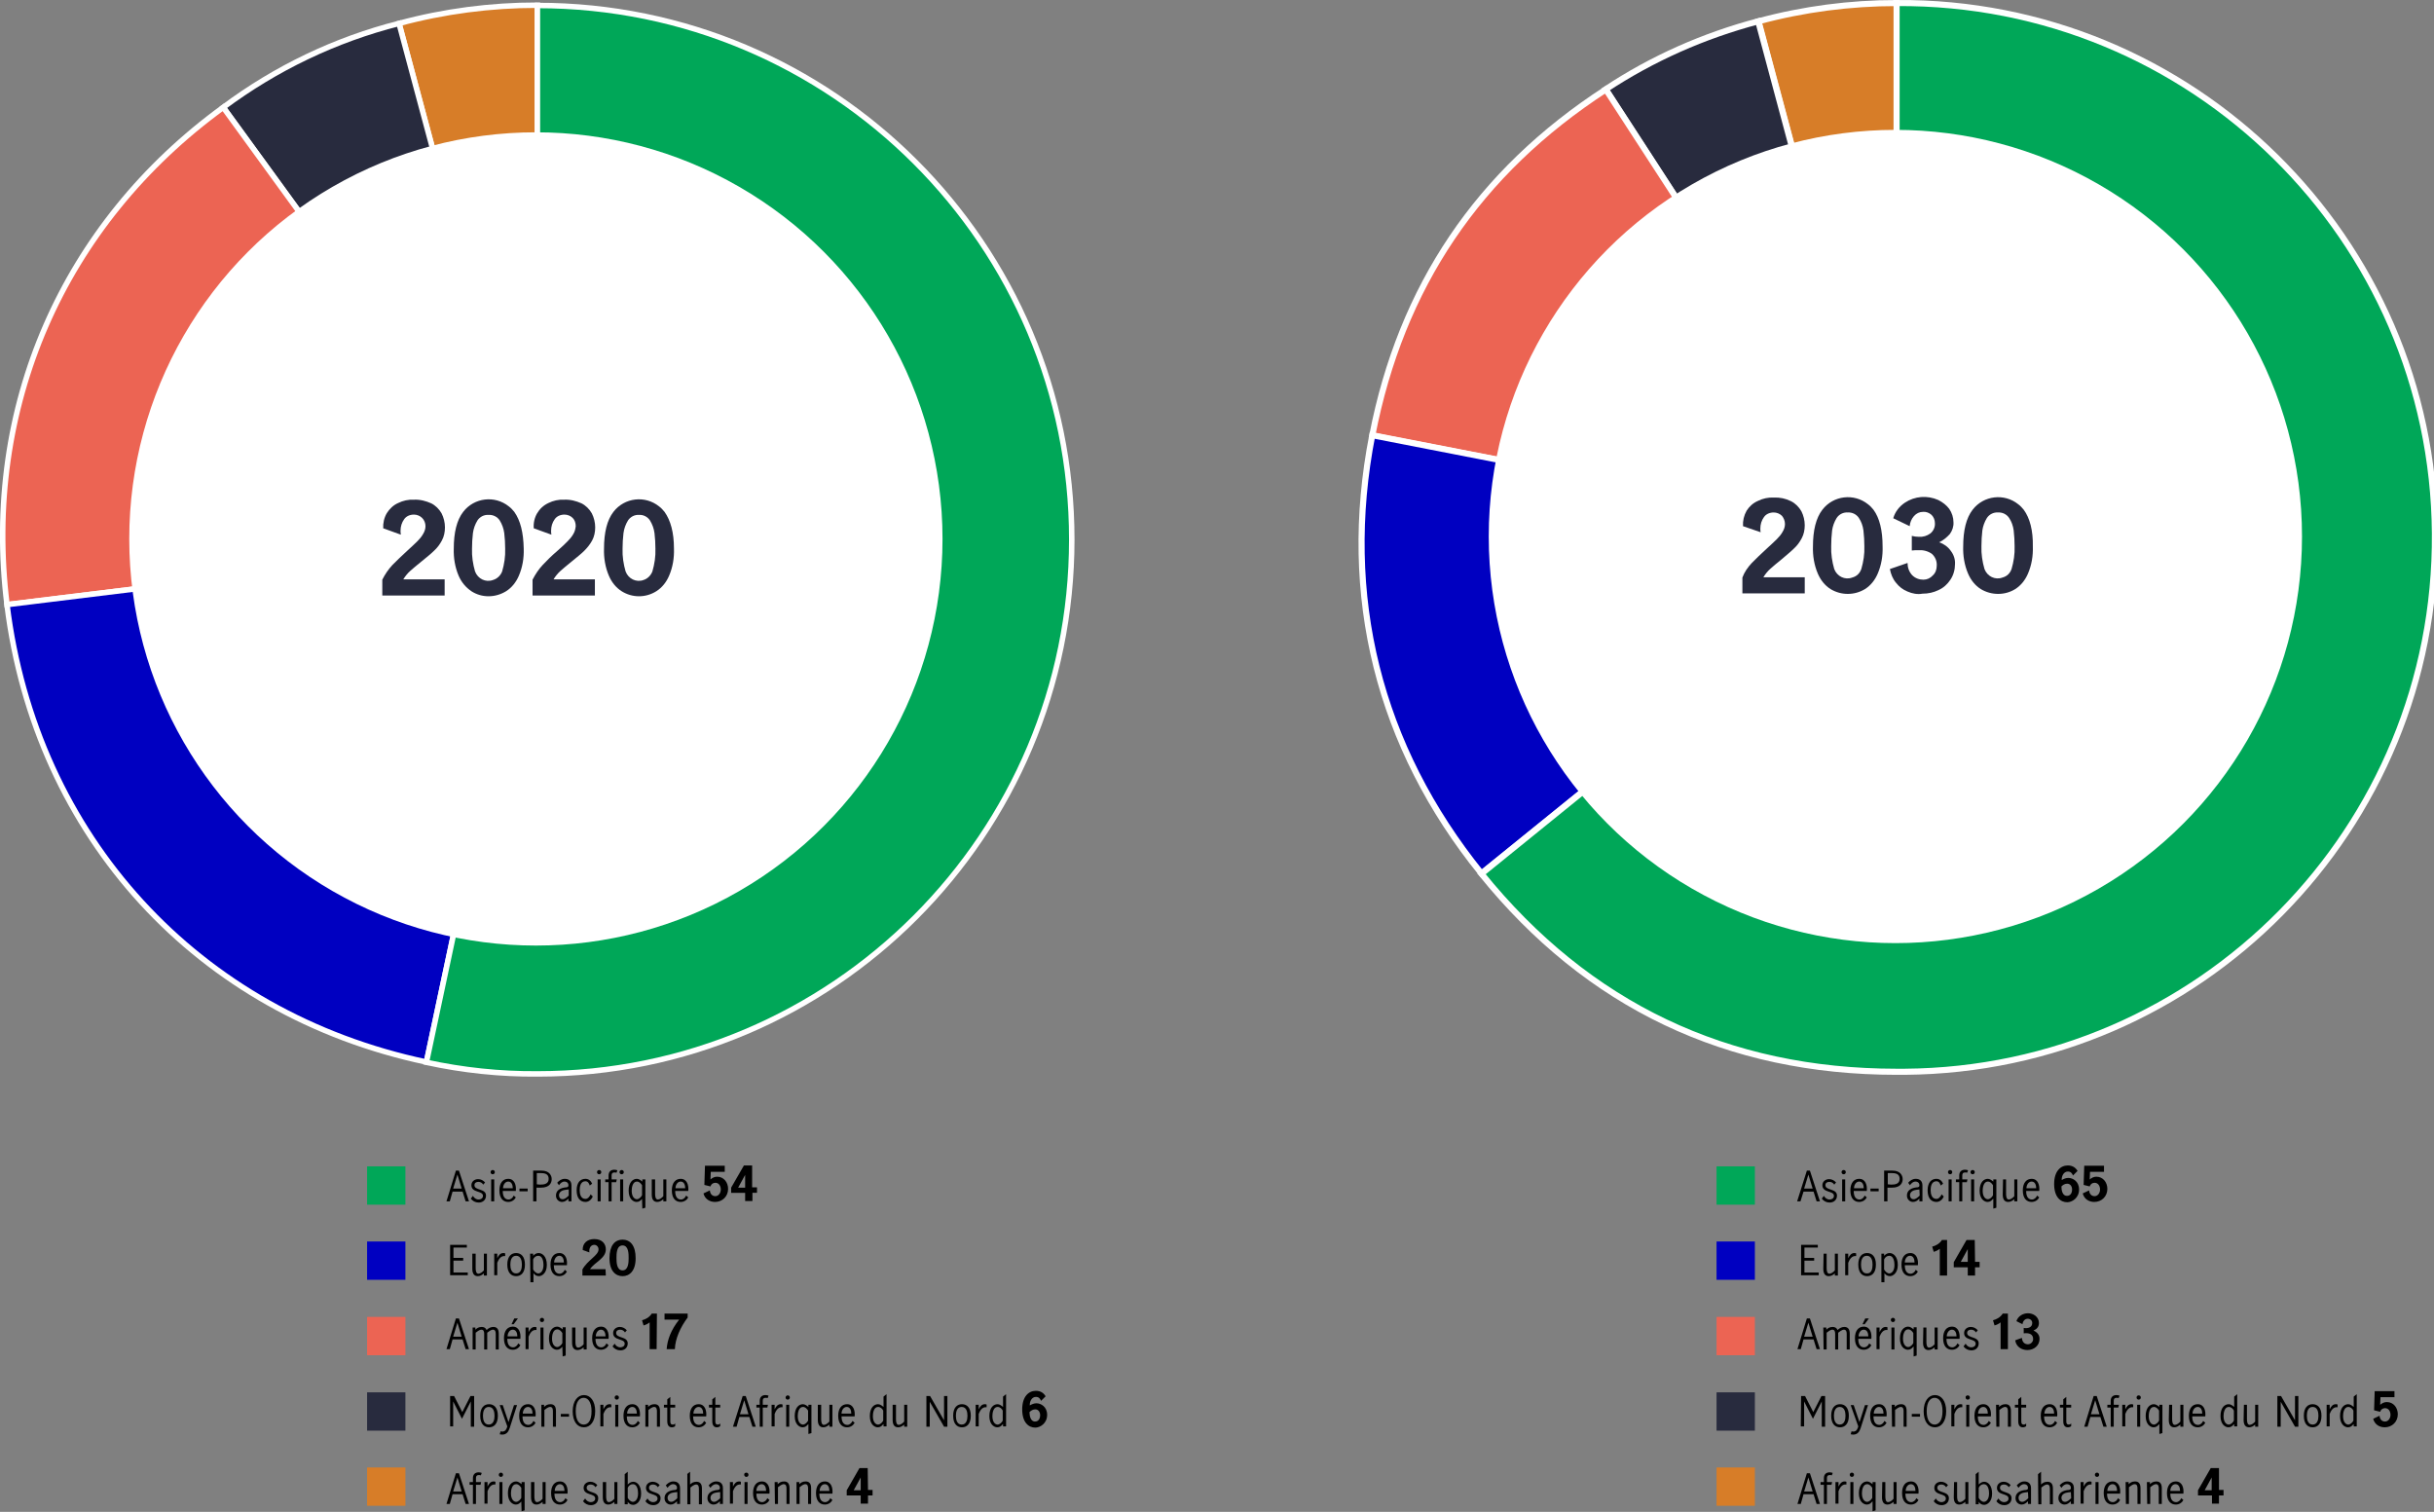 <?xml version="1.0" encoding="utf-8"?>
<!-- Generator: Adobe Illustrator 25.1.0, SVG Export Plug-In . SVG Version: 6.00 Build 0)  -->
<svg version="1.1" id="Layer_1" xmlns="http://www.w3.org/2000/svg" xmlns:xlink="http://www.w3.org/1999/xlink" x="0px" y="0px"
	 viewBox="0 0 800.3 497.1" style="enable-background:new 0 0 800.3 497.1;" xml:space="preserve">
<rect x="0" y="0" width="800.3" height="497.1" fill="#808080" stroke="none"/>
<style type="text/css">
	.st0{fill:#D77D28;stroke:#FFFFFF;stroke-width:1.8;stroke-miterlimit:10;}
	.st1{fill:#282B3E;stroke:#FFFFFF;stroke-width:1.8;stroke-miterlimit:10;}
	.st2{fill:#EC6453;stroke:#FFFFFF;stroke-width:1.8;stroke-miterlimit:10;}
	.st3{fill:#0000C1;stroke:#FFFFFF;stroke-width:1.8;stroke-miterlimit:10;}
	.st4{fill:#00A758;stroke:#FFFFFF;stroke-width:1.8;stroke-miterlimit:10;}
	.st5{fill:#FFFFFF;}
	.st6{fill:#282B3E;}
	.st7{fill:#00A758;}
	.st8{fill:#0000C1;}
	.st9{fill:#EC6453;}
	.st10{fill:#D77D28;}
	.st11{fill:#D77D28;stroke:#FFFFFF;stroke-width:2;stroke-miterlimit:10;}
	.st12{fill:#282B3E;stroke:#FFFFFF;stroke-width:2;stroke-miterlimit:10;}
	.st13{fill:#EC6453;stroke:#FFFFFF;stroke-width:2;stroke-miterlimit:10;}
	.st14{fill:#0000C1;stroke:#FFFFFF;stroke-width:2;stroke-miterlimit:10;}
	.st15{fill:#00A758;stroke:#FFFFFF;stroke-width:2;stroke-miterlimit:10;}
	.st16{fill:none;}
</style>
<g>
	<path class="st0" d="M176.7,177.4L131.2,7.7c14.8-4,30.1-6,45.5-6V177.4z"/>
	<path class="st1" d="M176.7,177.4L73.4,35.3C90.7,22.4,110.3,13,131.2,7.7L176.7,177.4z"/>
	<path class="st2" d="M176.7,177.4L2.3,198.8C-5.7,134,20.6,73.7,73.4,35.3L176.7,177.4z"/>
	<path class="st3" d="M176.7,177.4l-36.5,171.8C65,333.3,11.7,275.1,2.3,198.8L176.7,177.4z"/>
	<path class="st4" d="M176.7,177.4V1.8c97,0,175.7,78.6,175.7,175.6s-78.6,175.7-175.6,175.7h-0.1c-12.3,0.1-24.5-1.2-36.5-3.8
		L176.7,177.4z"/>
	<circle class="st5" cx="176.2" cy="177.2" r="133.7"/>
	<path class="st6" d="M129,185.8c1.3-1.3,2.9-2.9,5-4.8c1.3-1.2,2.4-2.2,3.2-3c0.7-0.7,1.4-1.5,1.9-2.4c0.5-0.8,0.8-1.7,0.8-2.6
		c0-1-0.4-2-1.1-2.7c-0.7-0.7-1.7-1.1-2.7-1.1c-1.3,0-2.5,0.5-3.2,1.5c-0.8,1.1-1.2,2.4-1.2,3.8c0,0.3,0,0.7,0.1,1.3l-5.8-2.1
		c-0.1-1.7,0.3-3.5,1.2-5c0.9-1.4,2.1-2.6,3.7-3.3c1.6-0.8,3.4-1.2,5.2-1.1c2-0.1,3.9,0.4,5.7,1.2c1.4,0.7,2.6,1.9,3.4,3.3
		c0.7,1.4,1.1,3,1.1,4.6c0,1.5-0.3,3-1,4.3s-1.5,2.4-2.6,3.4c-1,1-2.4,2.1-4.1,3.5c-1.5,1.2-2.8,2.3-3.7,3.1s-1.7,1.8-2.3,2.8h13.6
		v5.3h-20.5v-5.2C126.6,188.8,127.7,187.2,129,185.8z"/>
	<path class="st6" d="M155,194.4c-1.9-1.3-3.3-3-4.2-5.1c-1.2-2.8-1.7-5.9-1.6-8.9c0-5.3,1-9.4,3.1-12.1c3.6-4.7,10.4-5.5,15-1.8
		c0.7,0.5,1.3,1.2,1.8,1.8c2,2.8,3,6.8,3.1,12.1c0.1,3.1-0.4,6.1-1.6,8.9c-0.9,2.1-2.3,3.9-4.2,5.1
		C162.8,196.6,158.4,196.6,155,194.4L155,194.4z M165.1,187.9c0.7-2.4,1.1-4.9,1-7.5c0-1.7-0.1-3.4-0.3-5.1
		c-0.2-1.5-0.7-2.9-1.5-4.2c-0.8-1.2-2.2-1.9-3.7-1.8c-1.4-0.1-2.8,0.6-3.6,1.8c-0.8,1.3-1.3,2.7-1.5,4.2c-0.2,1.7-0.3,3.4-0.3,5.1
		c-0.1,2.5,0.3,5.1,1,7.5c0.9,2.4,3.5,3.7,5.9,2.8C163.5,190.3,164.6,189.2,165.1,187.9L165.1,187.9z"/>
	<path class="st6" d="M178.4,185.8c1.3-1.4,2.9-3,5-4.8c1.4-1.2,2.4-2.2,3.2-3c0.7-0.7,1.4-1.5,1.9-2.4c0.5-0.8,0.7-1.7,0.8-2.6
		c0-1-0.3-2-1-2.7s-1.7-1.1-2.7-1.1c-1.3,0-2.5,0.5-3.2,1.5c-0.8,1.1-1.2,2.4-1.2,3.8c0,0.4,0,0.8,0.1,1.3l-5.8-2.1
		c-0.3-3.5,1.6-6.8,4.8-8.3c1.6-0.8,3.4-1.2,5.2-1.1c2-0.1,3.9,0.4,5.7,1.2c1.4,0.7,2.6,1.9,3.4,3.3c0.7,1.4,1.1,3,1.1,4.6
		c0,1.5-0.3,3-1,4.3s-1.6,2.4-2.6,3.4s-2.4,2.1-4.1,3.5c-1.5,1.2-2.8,2.3-3.7,3.1s-1.7,1.8-2.3,2.8h13.6v5.3h-20.5v-5.2
		C176.1,188.7,177.1,187.2,178.4,185.8z"/>
	<path class="st6" d="M204.4,194.4c-1.9-1.2-3.3-3-4.2-5.1c-1.2-2.8-1.7-5.9-1.6-8.9c0-5.3,1-9.4,3.1-12.1c3.6-4.7,10.4-5.5,15-1.8
		c0.7,0.5,1.3,1.2,1.8,1.8c2,2.8,3.1,6.8,3.1,12.1c0.1,3.1-0.4,6.1-1.6,8.9c-0.9,2.1-2.3,3.9-4.2,5.1
		C212.3,196.6,207.9,196.6,204.4,194.4L204.4,194.4z M214.5,187.9c0.7-2.4,1.1-4.9,1-7.5c0-1.7-0.1-3.4-0.3-5.1
		c-0.2-1.5-0.7-2.9-1.5-4.2c-0.8-1.2-2.2-1.9-3.6-1.8c-1.4-0.1-2.8,0.6-3.6,1.8c-0.8,1.3-1.3,2.7-1.5,4.2c-0.2,1.7-0.3,3.4-0.3,5.1
		c-0.1,2.5,0.3,5.1,1,7.5c0.9,2.4,3.5,3.7,5.9,2.8C212.9,190.3,214,189.2,214.5,187.9L214.5,187.9z"/>
	<rect x="120.7" y="383.5" class="st7" width="12.6" height="12.6"/>
	<rect x="120.7" y="408.2" class="st8" width="12.6" height="12.6"/>
	<rect x="120.7" y="433" class="st9" width="12.6" height="12.6"/>
	<rect x="120.7" y="457.8" class="st6" width="12.6" height="12.6"/>
	<rect x="120.7" y="482.5" class="st10" width="12.6" height="12.6"/>
	<path class="st11" d="M623.6,176.7L578.2,7c14.8-4,30.1-6,45.5-6L623.6,176.7z"/>
	<path class="st12" d="M623.6,176.7L527.9,29.4c15.4-10.2,32.4-17.7,50.2-22.4L623.6,176.7z"/>
	<path class="st13" d="M623.6,176.7l-172.4-33.5c9.5-49,34.9-86.6,76.8-113.8L623.6,176.7z"/>
	<path class="st14" d="M623.6,176.7L487.1,287.2c-33.8-41.8-46.2-91.3-35.9-144.1L623.6,176.7z"/>
	<path class="st15" d="M623.6,176.7V1c97-0.7,176.3,77.3,177,174.4s-77.3,176.3-174.4,177c-0.9,0-1.8,0-2.6,0
		c-55.7,0-101.5-21.8-136.5-65.1L623.6,176.7z"/>
	<circle class="st5" cx="623.2" cy="176.4" r="133.7"/>
	<path class="st6" d="M576,185.1c1.3-1.3,2.9-2.9,5-4.8c1.3-1.2,2.4-2.2,3.2-3c0.7-0.7,1.4-1.5,1.9-2.4c0.5-0.8,0.8-1.7,0.8-2.6
		c0-1-0.4-2-1-2.7c-0.7-0.7-1.7-1.1-2.7-1.1c-1.3,0-2.5,0.5-3.2,1.5c-0.8,1.1-1.2,2.4-1.2,3.8c0,0.3,0,0.7,0.1,1.2l-5.8-2
		c-0.1-1.8,0.3-3.5,1.2-5.1c0.9-1.4,2.1-2.5,3.7-3.2c1.6-0.8,3.4-1.2,5.2-1.1c2-0.1,3.9,0.3,5.7,1.2c1.4,0.7,2.6,1.9,3.4,3.3
		c0.7,1.4,1.1,3,1.1,4.6c0,1.5-0.3,3-1,4.3s-1.5,2.4-2.6,3.4c-1,1-2.4,2.1-4,3.5c-1.5,1.2-2.8,2.3-3.7,3.1s-1.7,1.8-2.3,2.8h13.6
		v5.3h-20.5v-5.2C573.6,188,574.7,186.5,576,185.1z"/>
	<path class="st6" d="M601.9,193.7c-1.9-1.2-3.3-3-4.2-5.1c-1.2-2.8-1.7-5.9-1.6-8.9c0-5.3,1-9.4,3.1-12.1c3.6-4.7,10.4-5.5,15-1.8
		c0.7,0.5,1.3,1.2,1.8,1.8c2,2.7,3,6.8,3,12.1c0.1,3.1-0.4,6.1-1.6,8.9c-0.9,2.1-2.3,3.9-4.2,5.1
		C609.7,195.8,605.4,195.8,601.9,193.7L601.9,193.7z M612,187.1c0.7-2.4,1.1-4.9,1-7.5c0-1.7-0.1-3.4-0.3-5.2
		c-0.2-1.5-0.7-2.9-1.5-4.1c-0.8-1.2-2.2-1.9-3.7-1.8c-1.4-0.1-2.8,0.6-3.6,1.8c-0.8,1.3-1.3,2.7-1.5,4.1c-0.2,1.7-0.3,3.4-0.3,5.2
		c-0.1,2.5,0.3,5.1,1,7.5c0.9,2.4,3.5,3.7,5.9,2.8C610.5,189.5,611.5,188.5,612,187.1L612,187.1z"/>
	<path class="st6" d="M627.2,194.5c-1.5-0.6-2.8-1.6-3.8-2.9c-1.1-1.3-1.7-2.9-2-4.5l5.8-2c0,1.5,0.5,2.9,1.5,4c1,1,2.3,1.5,3.7,1.5
		c1.2,0,2.3-0.5,3.1-1.4c0.9-0.8,1.3-2,1.3-3.2c0.1-1.5-0.5-2.9-1.6-3.9c-1.3-0.9-2.8-1.3-4.4-1.2c-0.7,0-1.4,0-2.2,0.1v-4.8
		c0.8,0.2,1.5,0.3,2.3,0.3c1.4,0.1,2.7-0.3,3.8-1.1c1-0.8,1.6-2.1,1.5-3.4c0-1-0.4-2-1.1-2.7c-0.8-0.7-1.8-1.1-2.8-1
		c-1.2,0-2.2,0.5-3,1.4s-1.3,2.1-1.4,3.3l-5.4-2.6c0.6-2.1,2-3.9,3.8-5.1c3.3-2.2,7.4-2.5,11-0.9c1.4,0.7,2.7,1.7,3.6,2.9
		c0.9,1.3,1.4,2.9,1.4,4.4c0.1,1.4-0.4,2.8-1.2,3.9c-1,1.1-2.2,2.1-3.5,2.7c1.5,0.5,2.9,1.5,3.8,2.8c1,1.3,1.5,2.8,1.4,4.4
		c0,1.8-0.5,3.6-1.5,5.1s-2.3,2.7-3.9,3.4c-1.6,0.8-3.4,1.2-5.3,1.2C630.5,195.5,628.8,195.2,627.2,194.5z"/>
	<path class="st6" d="M651.3,193.7c-1.9-1.2-3.3-3-4.2-5.1c-1.2-2.8-1.7-5.9-1.6-8.9c0-5.3,1-9.4,3.1-12.1c3.6-4.7,10.4-5.5,15-1.8
		c0.7,0.5,1.3,1.2,1.8,1.8c2,2.7,3.1,6.8,3,12.1c0.1,3.1-0.4,6.1-1.6,8.9c-0.9,2.1-2.3,3.9-4.2,5.1
		C659.2,195.8,654.8,195.8,651.3,193.7z M661.4,187.1c0.7-2.4,1.1-4.9,1-7.5c0-1.7-0.1-3.4-0.3-5.2c-0.2-1.5-0.7-2.9-1.5-4.1
		c-0.8-1.2-2.2-1.9-3.7-1.8c-1.4-0.1-2.8,0.6-3.6,1.8c-0.8,1.3-1.3,2.7-1.5,4.1c-0.2,1.7-0.3,3.4-0.3,5.2c-0.1,2.5,0.3,5.1,1,7.5
		c0.9,2.4,3.5,3.7,5.9,2.8C659.9,189.5,660.9,188.5,661.4,187.1L661.4,187.1z"/>
	<rect x="564.4" y="383.5" class="st7" width="12.6" height="12.6"/>
	<rect x="564.4" y="408.2" class="st8" width="12.6" height="12.6"/>
	<rect x="564.4" y="433" class="st9" width="12.6" height="12.6"/>
	<rect x="564.4" y="457.8" class="st6" width="12.6" height="12.6"/>
	<rect x="564.4" y="482.5" class="st10" width="12.6" height="12.6"/>
	<g>
		<rect x="146.7" y="382.7" class="st16" width="289.3" height="19.4"/>
		<path d="M149.9,384.9h1l3.3,10.1h-1.1l-1-3.2h-3.3l-0.9,3.2h-1.1L149.9,384.9z M151.8,390.8l-1.4-4.6l0,0l-1.4,4.6H151.8z"/>
		<path d="M155.5,393.2c0.4,0.7,1,1.2,1.9,1.2c0.7,0,1.4-0.4,1.4-1.2c0-1.8-3.8-0.9-3.8-3.5c0-1.2,1-2,2.2-2c0.9,0,1.7,0.4,2.3,1.1
			l-0.6,0.7c-0.4-0.6-0.9-0.9-1.6-0.9c-0.7,0-1.3,0.3-1.3,1.1c0,1.8,3.8,1,3.8,3.4c0,1.4-1,2.3-2.4,2.3c-1.1,0-2-0.5-2.6-1.3
			L155.5,393.2z"/>
		<path d="M162,384.7c0.4,0,0.7,0.3,0.7,0.7c0,0.4-0.3,0.7-0.7,0.7s-0.7-0.3-0.7-0.7S161.6,384.7,162,384.7z M161.5,387.8h1v7.2h-1
			V387.8z"/>
		<path d="M169.6,393.7c-0.4,0.8-1.3,1.5-2.5,1.5c-1.6,0-2.9-1.1-2.9-3.8c0-2.5,1.2-3.8,2.9-3.8c2.1,0,2.7,2.1,2.5,4h-4.3
			c0,2.1,0.9,2.8,1.9,2.8c0.8,0,1.4-0.6,1.7-1.3L169.6,393.7z M168.6,390.7c0-1.1-0.4-2.2-1.5-2.2s-1.7,1.2-1.7,2.2H168.6z"/>
		<path d="M170.8,390.8h2.7v0.9h-2.7V390.8z"/>
		<path d="M175.3,384.9h2.8c2.5,0,3.3,1.6,3.3,2.8c0,1.2-0.7,2.8-3.5,2.8h-1.5v4.5h-1.1V384.9z M177.6,389.5c1.3,0,2.8-0.2,2.8-1.9
			c0-1.7-1.4-1.9-2.7-1.9h-1.2v3.7L177.6,389.5L177.6,389.5z"/>
		<path d="M186.9,394.1c-0.6,0.6-1.2,1.1-2.1,1.1c-1,0-2-0.8-2-2.1c0-1.8,1.5-2.5,3.2-2.7h0.2c0.5-0.1,0.7-0.2,0.7-0.7
			c0-0.7-0.5-1.2-1.3-1.2s-1.4,0.6-1.8,1.2l-0.6-0.8c0.6-0.7,1.4-1.3,2.5-1.3c1.2,0,2.2,0.6,2.2,2.2v5.2h-1L186.9,394.1L186.9,394.1
			z M186.9,391.1L186.9,391.1l-0.9,0.1c-1,0.1-2.2,0.6-2.2,1.8c0,0.7,0.4,1.3,1.2,1.3c0.7,0,1.4-0.6,2-1.2v-2H186.9z"/>
		<path d="M194.9,393.4c-0.4,1-1.3,1.8-2.4,1.8c-1.6,0-2.9-1.1-2.9-3.8c0-2.7,1.3-3.8,2.9-3.8c1.1,0,1.8,0.7,2.2,1.6l-0.8,0.6
			c-0.2-0.7-0.6-1.4-1.4-1.4c-1.6,0-1.9,1.7-1.9,2.9c0,1.2,0.3,2.9,1.9,2.9c0.8,0,1.4-0.8,1.7-1.5L194.9,393.4z"/>
		<path d="M197,384.7c0.4,0,0.7,0.3,0.7,0.7c0,0.4-0.3,0.7-0.7,0.7s-0.7-0.3-0.7-0.7S196.6,384.7,197,384.7z M196.5,387.8h1v7.2h-1
			V387.8z"/>
		<path d="M200.1,388.7H199v-0.9h1.1v-1.3c0-1.2,0.7-1.9,1.9-1.9c0.4,0,0.8,0.1,1,0.2l-0.3,0.8c-0.2-0.1-0.5-0.1-0.7-0.1
			c-0.7,0-0.9,0.4-0.9,1v1.3h1.7l-0.2,0.9h-1.5v6.3h-1V388.7z M204.4,384.7c0.4,0,0.7,0.3,0.7,0.7c0,0.4-0.3,0.7-0.7,0.7
			s-0.7-0.3-0.7-0.7S204,384.7,204.4,384.7z M203.9,387.8h1v7.2h-1V387.8z"/>
		<path d="M211.1,394.2c-0.5,0.6-1,1-1.8,1c-1,0-2.6-0.9-2.6-3.7c0-2.8,1.4-3.9,2.7-3.9c0.7,0,1.3,0.5,1.8,0.9v-0.7h1v9.3l-1,0.3
			L211.1,394.2L211.1,394.2z M211.1,389.7c-0.4-0.6-0.9-1.2-1.7-1.2c-1.4,0-1.7,2-1.7,3c0,2.1,1,2.8,1.7,2.8s1.4-0.7,1.7-1.3V389.7z
			"/>
		<path d="M214.4,387.8h1v4.7c0,0.8,0.1,1.9,0.9,1.9c0.6,0,1.4-0.6,1.8-1.1v-5.5h1v7.2h-1v-0.7c-0.6,0.5-1.2,0.9-2,0.9
			c-1,0-1.8-0.6-1.8-2.4v-5H214.4z"/>
		<path d="M226.3,393.7c-0.4,0.8-1.3,1.5-2.5,1.5c-1.6,0-2.9-1.1-2.9-3.8c0-2.5,1.2-3.8,2.9-3.8c2.1,0,2.7,2.1,2.5,4H222
			c0,2.1,0.9,2.8,1.9,2.8c0.8,0,1.4-0.6,1.7-1.3L226.3,393.7z M225.3,390.7c0-1.1-0.4-2.2-1.5-2.2s-1.7,1.2-1.7,2.2H225.3z"/>
		<path d="M238.3,385.3h-4.6l-0.1,2.5c0.7-0.6,1.4-0.9,2.2-0.9c2.2,0,3.6,1.9,3.6,4c0,2.5-1.9,4.3-4.3,4.3c-1.7,0-3.3-0.9-3.8-2.8
			l2.1-1c0.1,1.2,0.8,1.9,1.8,1.9c1.1,0,1.8-1.1,1.8-2.2s-0.6-2.2-1.8-2.2c-0.8,0-1.4,0.5-1.6,1.2l-2-0.5l0.2-6.3h6.5L238.3,385.3
			L238.3,385.3z"/>
		<path d="M247.4,390.4h1.5v1.8h-1.5v2.7H245v-2.7h-4.6v-1.7l4.2-7.3h2.7v7.2H247.4z M245,386.3L245,386.3l-2.3,4.2h2.3V386.3z"/>
	</g>
	<g>
		<rect x="146.7" y="407.1" class="st16" width="289.3" height="19.4"/>
		<path d="M148,409.3h5.5v0.9h-4.4v3.4h3.2v0.9h-3.2v3.9h4.7v0.9H148V409.3z"/>
		<path d="M155.4,412.2h1v4.7c0,0.8,0.1,1.9,0.9,1.9c0.6,0,1.4-0.6,1.8-1.1v-5.5h1v7.2h-1v-0.7c-0.6,0.5-1.2,0.9-2,0.9
			c-1,0-1.8-0.6-1.8-2.4v-5H155.4z"/>
		<path d="M162.5,412.2h1v1.5l0,0c0.4-0.9,1-1.7,2-1.7c0.1,0,0.4,0,0.6,0.1v0.9c-1.5-0.2-2.2,1.2-2.6,2.2v4.1h-1V412.2z"/>
		<path d="M166.8,415.8c0-2.7,1.3-3.8,2.9-3.8s2.9,1.1,2.9,3.8c0,2.7-1.3,3.8-2.9,3.8S166.8,418.5,166.8,415.8z M171.6,415.8
			c0-1.2-0.3-2.9-1.9-2.9s-1.9,1.7-1.9,2.9c0,1.2,0.3,2.9,1.9,2.9S171.6,417.1,171.6,415.8z"/>
		<path d="M174.3,412.2h1v0.7c0.5-0.5,1-0.9,1.8-0.9c1.2,0,2.7,1.1,2.7,3.9s-1.7,3.7-2.6,3.7c-0.8,0-1.4-0.4-1.8-1v3h-1L174.3,412.2
			L174.3,412.2z M175.3,417.4c0.3,0.6,1,1.3,1.7,1.3s1.7-0.7,1.7-2.8c0-1.1-0.3-3-1.7-3c-0.8,0-1.4,0.5-1.7,1.2V417.4z"/>
		<path d="M186.4,418.1c-0.4,0.8-1.3,1.5-2.5,1.5c-1.6,0-2.9-1.1-2.9-3.8c0-2.5,1.2-3.8,2.9-3.8c2.1,0,2.7,2.1,2.5,4h-4.3
			c0,2.1,0.9,2.8,1.9,2.8c0.8,0,1.4-0.6,1.7-1.3L186.4,418.1z M185.4,415.1c0-1.1-0.4-2.2-1.5-2.2s-1.7,1.2-1.7,2.2H185.4z"/>
		<path d="M199.2,419.4h-7.7v-2c1.7-3.1,5.3-4.6,5.3-6.6c0-0.8-0.6-1.5-1.4-1.5c-1.2,0-1.8,1.2-1.6,2.5l-2.2-0.8
			c-0.1-2.3,1.6-3.6,3.8-3.6c2.6,0,3.8,1.6,3.8,3.4c0,3-3.7,4.2-5.2,6.5h5.1L199.2,419.4L199.2,419.4z"/>
		<path d="M209,413.7c0,4.3-2.1,5.9-4.3,5.9s-4.3-1.6-4.3-5.9c0-4.1,1.7-6.1,4.3-6.1S209,409.6,209,413.7z M202.7,413.7
			c0,1.4,0.1,4,2,4s2-2.6,2-4s0-4.2-2-4.2S202.7,412.3,202.7,413.7z"/>
	</g>
	<g>
		<rect x="146.7" y="431.4" class="st16" width="289.3" height="19.4"/>
		<path d="M149.9,433.5h1l3.3,10.1h-1.1l-1-3.2h-3.3l-0.9,3.2h-1.1L149.9,433.5z M151.8,439.5l-1.4-4.6l0,0l-1.4,4.6H151.8z"/>
		<path d="M155.3,436.5h1v0.7c0.5-0.5,1.1-0.9,2.1-0.9c0.7,0,1.3,0.3,1.6,1c0.7-0.7,1.5-1,2.2-1c1,0,1.8,0.5,1.8,2.2v5.2h-1v-5.1
			c0-0.6-0.1-1.4-0.9-1.4c-0.7,0-1.5,0.7-1.9,1v5.5h-1v-5.1c0-0.6-0.1-1.4-0.9-1.4c-0.7,0-1.5,0.7-1.9,1v5.5h-1v-7.2H155.3z"/>
		<path d="M171.1,442.3c-0.4,0.8-1.3,1.5-2.5,1.5c-1.6,0-2.9-1.1-2.9-3.8c0-2.5,1.2-3.8,2.9-3.8c2.1,0,2.7,2.1,2.5,4h-4.3
			c0,2.1,0.9,2.8,1.9,2.8c0.8,0,1.4-0.6,1.7-1.3L171.1,442.3z M170.1,439.4c0-1.1-0.4-2.2-1.5-2.2s-1.7,1.2-1.7,2.2H170.1z
			 M169.1,433.5h1.2l-1.4,1.9h-0.7L169.1,433.5z"/>
		<path d="M172.8,436.5h1v1.5l0,0c0.4-0.9,1-1.7,2-1.7c0.1,0,0.4,0,0.6,0.1v0.9c-1.5-0.2-2.2,1.2-2.6,2.2v4.1h-1V436.5z"/>
		<path d="M178.2,433.3c0.4,0,0.7,0.3,0.7,0.7c0,0.4-0.3,0.7-0.7,0.7s-0.7-0.3-0.7-0.7C177.5,433.6,177.8,433.3,178.2,433.3z
			 M177.7,436.5h1v7.2h-1V436.5z"/>
		<path d="M184.9,442.8c-0.5,0.6-1,1-1.8,1c-1,0-2.6-0.9-2.6-3.7c0-2.8,1.4-3.9,2.7-3.9c0.7,0,1.3,0.5,1.8,0.9v-0.7h1v9.3l-1,0.3
			L184.9,442.8L184.9,442.8z M184.9,438.3c-0.4-0.6-0.9-1.2-1.7-1.2c-1.4,0-1.7,2-1.7,3c0,2.1,1,2.8,1.7,2.8s1.4-0.7,1.7-1.3V438.3z
			"/>
		<path d="M188.2,436.5h1v4.7c0,0.8,0.1,1.9,0.9,1.9c0.6,0,1.4-0.6,1.8-1.1v-5.5h1v7.2h-1V443c-0.6,0.5-1.2,0.9-2,0.9
			c-1,0-1.8-0.6-1.8-2.4v-5H188.2z"/>
		<path d="M200.1,442.3c-0.4,0.8-1.3,1.5-2.5,1.5c-1.6,0-2.9-1.1-2.9-3.8c0-2.5,1.2-3.8,2.9-3.8c2.1,0,2.7,2.1,2.5,4h-4.3
			c0,2.1,0.9,2.8,1.9,2.8c0.8,0,1.4-0.6,1.7-1.3L200.1,442.3z M199.1,439.4c0-1.1-0.4-2.2-1.5-2.2s-1.7,1.2-1.7,2.2H199.1z"/>
		<path d="M202.1,441.8c0.4,0.7,1,1.2,1.9,1.2c0.7,0,1.4-0.4,1.4-1.2c0-1.8-3.8-0.9-3.8-3.5c0-1.2,1-2,2.2-2c0.9,0,1.7,0.4,2.3,1.1
			l-0.6,0.7c-0.4-0.6-0.9-0.9-1.6-0.9c-0.7,0-1.3,0.3-1.3,1.1c0,1.8,3.8,1,3.8,3.4c0,1.4-1,2.3-2.4,2.3c-1.1,0-2-0.5-2.6-1.3
			L202.1,441.8z"/>
		<path d="M215.9,443.6h-2.3v-8.8c-0.5,0.4-1.2,0.8-2,1l-0.5-1.7c1.1-0.3,2.4-0.9,3.2-2.2h1.7L215.9,443.6L215.9,443.6z"/>
		<path d="M226.1,433.2c-2.4,3.2-4.1,7-4.2,10.4h-2.7c0.2-3,1.4-6.3,4.1-9.7h-4.8v-2h7.6L226.1,433.2L226.1,433.2z"/>
	</g>
	<g>
		<rect x="146.7" y="456.8" class="st16" width="289.3" height="19.4"/>
		<path d="M148,459h1.3l2.7,5.3l0,0l2.7-5.3h1.2v10.1h-1.1v-8.3l0,0l-2.9,5.7l-2.9-5.7l0,0v8.2h-1V459z"/>
		<path d="M157.9,465.5c0-2.7,1.3-3.8,2.9-3.8s2.9,1.1,2.9,3.8c0,2.7-1.3,3.8-2.9,3.8S157.9,468.2,157.9,465.5z M162.6,465.5
			c0-1.2-0.3-2.9-1.9-2.9s-1.9,1.7-1.9,2.9c0,1.2,0.3,2.9,1.9,2.9S162.6,466.7,162.6,465.5z"/>
		<path d="M164.6,470.6c0.2,0.1,0.4,0.1,0.6,0.1c1,0,1.4-0.9,1.6-1.7l-2.5-7h1l1.9,5.6l0,0l1.8-5.6h1l-2.4,7.5
			c-0.4,1.2-1,2.2-2.5,2.2c-0.3,0-0.5-0.1-0.8-0.1L164.6,470.6z"/>
		<path d="M176.1,467.8c-0.4,0.8-1.3,1.5-2.5,1.5c-1.6,0-2.9-1.1-2.9-3.8c0-2.5,1.2-3.8,2.9-3.8c2.1,0,2.7,2.1,2.5,4h-4.3
			c0,2.1,0.9,2.8,1.9,2.8c0.8,0,1.4-0.6,1.7-1.3L176.1,467.8z M175.1,464.8c0-1.1-0.4-2.2-1.5-2.2s-1.7,1.2-1.7,2.2H175.1z"/>
		<path d="M177.9,461.9h1v0.7c0.5-0.5,1.1-0.9,2.1-0.9s1.8,0.5,1.8,2.2v5.2h-1V464c0-0.6-0.1-1.4-0.9-1.4c-0.7,0-1.5,0.7-1.9,1v5.5
			h-1v-7.2H177.9z"/>
		<path d="M184.4,464.9h2.7v0.9h-2.7V464.9z"/>
		<path d="M188.3,464c0-3.3,1.6-5.3,3.7-5.3c2.1,0,3.7,1.9,3.7,5.3s-1.6,5.3-3.7,5.3C189.8,469.3,188.3,467.4,188.3,464z M194.5,464
			c0-3.1-1.2-4.4-2.6-4.4c-1.4,0-2.6,1.3-2.6,4.4s1.2,4.4,2.6,4.4C193.4,468.4,194.5,467.1,194.5,464z"/>
		<path d="M197.4,461.9h1v1.5l0,0c0.4-0.9,1-1.7,2-1.7c0.1,0,0.4,0,0.6,0.1v0.9c-1.5-0.2-2.2,1.2-2.6,2.2v4.1h-1V461.9z"/>
		<path d="M202.8,458.8c0.4,0,0.7,0.3,0.7,0.7c0,0.4-0.3,0.7-0.7,0.7s-0.7-0.3-0.7-0.7C202.1,459.1,202.4,458.8,202.8,458.8z
			 M202.3,461.9h1v7.2h-1V461.9z"/>
		<path d="M210.4,467.8c-0.4,0.8-1.3,1.5-2.5,1.5c-1.6,0-2.9-1.1-2.9-3.8c0-2.5,1.2-3.8,2.9-3.8c2.1,0,2.7,2.1,2.5,4h-4.3
			c0,2.1,0.9,2.8,1.9,2.8c0.8,0,1.4-0.6,1.7-1.3L210.4,467.8z M209.4,464.8c0-1.1-0.4-2.2-1.5-2.2s-1.7,1.2-1.7,2.2H209.4z"/>
		<path d="M212.1,461.9h1v0.7c0.5-0.5,1.1-0.9,2.1-0.9s1.8,0.5,1.8,2.2v5.2h-1V464c0-0.6-0.1-1.4-0.9-1.4c-0.7,0-1.5,0.7-1.9,1v5.5
			h-1v-7.2H212.1z"/>
		<path d="M219.4,462.8h-1.1v-0.9h1.1v-1.8l1-0.8v2.6h1.6v0.9h-1.6v4.5c0,0.8,0.2,1.1,0.8,1.1c0.3,0,0.6-0.1,0.8-0.4v0.9
			c-0.2,0.2-0.6,0.4-1.1,0.4c-0.9,0-1.5-0.6-1.5-2V462.8z"/>
		<path d="M232.2,467.8c-0.4,0.8-1.3,1.5-2.5,1.5c-1.6,0-2.9-1.1-2.9-3.8c0-2.5,1.2-3.8,2.9-3.8c2.1,0,2.7,2.1,2.5,4h-4.3
			c0,2.1,0.9,2.8,1.9,2.8c0.8,0,1.4-0.6,1.7-1.3L232.2,467.8z M231.2,464.8c0-1.1-0.4-2.2-1.5-2.2s-1.7,1.2-1.7,2.2H231.2z"/>
		<path d="M234.2,462.8h-1.1v-0.9h1.1v-1.8l1-0.8v2.6h1.6v0.9h-1.6v4.5c0,0.8,0.2,1.1,0.8,1.1c0.3,0,0.6-0.1,0.8-0.4v0.9
			c-0.2,0.2-0.6,0.4-1.1,0.4c-0.9,0-1.5-0.6-1.5-2V462.8z"/>
		<path d="M244.2,459h1l3.3,10.1h-1.1l-1-3.2h-3.3l-0.9,3.2H241L244.2,459z M246.1,465l-1.4-4.6l0,0l-1.4,4.6H246.1z"/>
		<path d="M249.8,462.8h-1.1v-0.9h1.1v-1.3c0-1.2,0.7-1.9,1.9-1.9c0.4,0,0.8,0.1,1,0.2l-0.3,0.8c-0.2-0.1-0.5-0.1-0.7-0.1
			c-0.7,0-0.9,0.4-0.9,1v1.3h1.7l-0.2,0.9h-1.5v6.3h-1V462.8z"/>
		<path d="M253.7,461.9h1v1.5l0,0c0.4-0.9,1-1.7,2-1.7c0.1,0,0.4,0,0.6,0.1v0.9c-1.5-0.2-2.2,1.2-2.6,2.2v4.1h-1L253.7,461.9
			L253.7,461.9z"/>
		<path d="M259,458.8c0.4,0,0.7,0.3,0.7,0.7c0,0.4-0.3,0.7-0.7,0.7c-0.4,0-0.7-0.3-0.7-0.7C258.3,459.1,258.7,458.8,259,458.8z
			 M258.5,461.9h1v7.2h-1V461.9z"/>
		<path d="M265.7,468.3c-0.5,0.6-1,1-1.8,1c-1,0-2.6-0.9-2.6-3.7c0-2.8,1.4-3.9,2.7-3.9c0.7,0,1.3,0.5,1.8,0.9v-0.7h1v9.3l-1,0.3
			v-3.2H265.7z M265.7,463.8c-0.4-0.6-0.9-1.2-1.7-1.2c-1.4,0-1.7,2-1.7,3c0,2.1,1,2.8,1.7,2.8s1.4-0.7,1.7-1.3V463.8z"/>
		<path d="M269,461.9h1v4.7c0,0.8,0.1,1.9,0.9,1.9c0.6,0,1.4-0.6,1.8-1.1v-5.5h1v7.2h-1v-0.7c-0.6,0.5-1.2,0.9-2,0.9
			c-1,0-1.8-0.6-1.8-2.4v-5H269z"/>
		<path d="M281,467.8c-0.4,0.8-1.3,1.5-2.5,1.5c-1.6,0-2.9-1.1-2.9-3.8c0-2.5,1.2-3.8,2.9-3.8c2.1,0,2.7,2.1,2.5,4h-4.3
			c0,2.1,0.9,2.8,1.9,2.8c0.8,0,1.4-0.6,1.7-1.3L281,467.8z M279.9,464.8c0-1.1-0.4-2.2-1.5-2.2s-1.7,1.2-1.7,2.2H279.9z"/>
		<path d="M290.4,468.3c-0.5,0.6-1,1-1.8,1c-1,0-2.6-0.9-2.6-3.7c0-2.8,1.4-3.9,2.7-3.9c0.7,0,1.3,0.5,1.8,0.9v-3.4l1-0.8V469h-1
			v-0.7H290.4z M290.4,463.8c-0.3-0.6-0.9-1.2-1.7-1.2c-1.4,0-1.7,2-1.7,3c0,2.1,1,2.8,1.7,2.8s1.4-0.7,1.7-1.3V463.8z"/>
		<path d="M293.6,461.9h1v4.7c0,0.8,0.1,1.9,0.9,1.9c0.6,0,1.4-0.6,1.8-1.1v-5.5h1v7.2h-1v-0.7c-0.6,0.5-1.2,0.9-2,0.9
			c-1,0-1.8-0.6-1.8-2.4v-5H293.6z"/>
		<path d="M304.6,459h1.2l4.6,8l0,0v-8h1.1v10.1h-1.1l-4.7-8.2l0,0v8.2h-1.1V459z"/>
		<path d="M313.4,465.5c0-2.7,1.3-3.8,2.9-3.8s2.9,1.1,2.9,3.8c0,2.7-1.3,3.8-2.9,3.8S313.4,468.2,313.4,465.5z M318.1,465.5
			c0-1.2-0.3-2.9-1.9-2.9s-1.9,1.7-1.9,2.9c0,1.2,0.3,2.9,1.9,2.9S318.1,466.7,318.1,465.5z"/>
		<path d="M320.8,461.9h1v1.5l0,0c0.4-0.9,1-1.7,2-1.7c0.1,0,0.4,0,0.6,0.1v0.9c-1.5-0.2-2.2,1.2-2.6,2.2v4.1h-1V461.9z"/>
		<path d="M329.7,468.3c-0.5,0.6-1,1-1.8,1c-1,0-2.6-0.9-2.6-3.7c0-2.8,1.4-3.9,2.7-3.9c0.7,0,1.3,0.5,1.8,0.9v-3.4l1-0.8V469h-1
			v-0.7H329.7z M329.7,463.8c-0.3-0.6-0.9-1.2-1.7-1.2c-1.4,0-1.7,2-1.7,3c0,2.1,1,2.8,1.7,2.8s1.4-0.7,1.7-1.3V463.8z"/>
		<path d="M342.3,460.6c-0.3-0.7-0.7-1.3-1.7-1.3c-1.4,0-2.1,1.6-2,2.8c0.7-0.4,1.4-0.7,2.2-0.7c1.4,0,3.5,1.1,3.5,3.8
			c0,2.8-2.3,4.2-3.9,4.2c-2.2,0-4.3-1.7-4.3-6c0-4.2,2.1-6.1,4.5-6.1c1.4,0,2.5,0.6,3.2,1.8L342.3,460.6z M340.3,467.4
			c1.2,0,1.7-1,1.7-2.1c0-0.9-0.5-1.9-1.6-1.9c-0.8,0-1.4,0.4-1.9,0.9C338.5,465.4,338.8,467.4,340.3,467.4z"/>
	</g>
	<g>
		<rect x="146.7" y="482.2" class="st16" width="289.3" height="19.4"/>
		<path d="M149.9,484.4h1l3.3,10.1h-1.1l-1-3.2h-3.3l-0.9,3.2h-1.1L149.9,484.4z M151.8,490.4l-1.4-4.6l0,0l-1.4,4.6H151.8z"/>
		<path d="M155.5,488.2h-1.1v-0.9h1.1V486c0-1.2,0.7-1.9,1.9-1.9c0.4,0,0.8,0.1,1,0.2l-0.3,0.8c-0.2-0.1-0.5-0.1-0.7-0.1
			c-0.7,0-0.9,0.4-0.9,1v1.3h1.7l-0.2,0.9h-1.5v6.3h-1V488.2z"/>
		<path d="M159.3,487.3h1v1.5l0,0c0.4-0.9,1-1.7,2-1.7c0.1,0,0.4,0,0.6,0.1v0.9c-1.5-0.2-2.2,1.2-2.6,2.2v4.1h-1V487.3z"/>
		<path d="M164.7,484.2c0.4,0,0.7,0.3,0.7,0.7c0,0.4-0.3,0.7-0.7,0.7s-0.7-0.3-0.7-0.7S164.3,484.2,164.7,484.2z M164.2,487.3h1v7.2
			h-1V487.3z"/>
		<path d="M171.4,493.7c-0.5,0.6-1,1-1.8,1c-1,0-2.6-0.9-2.6-3.7c0-2.8,1.4-3.9,2.7-3.9c0.7,0,1.3,0.5,1.8,0.9v-0.7h1v9.3l-1,0.3
			L171.4,493.7L171.4,493.7z M171.4,489.2c-0.4-0.6-0.9-1.2-1.7-1.2c-1.4,0-1.7,2-1.7,3c0,2.1,1,2.8,1.7,2.8s1.4-0.7,1.7-1.3V489.2z
			"/>
		<path d="M174.7,487.3h1v4.7c0,0.8,0.1,1.9,0.9,1.9c0.6,0,1.4-0.6,1.8-1.1v-5.5h1v7.2h-1v-0.7c-0.6,0.5-1.2,0.9-2,0.9
			c-1,0-1.8-0.6-1.8-2.4v-5H174.7z"/>
		<path d="M186.6,493.2c-0.4,0.8-1.3,1.5-2.5,1.5c-1.6,0-2.9-1.1-2.9-3.8c0-2.5,1.2-3.8,2.9-3.8c2.1,0,2.7,2.1,2.5,4h-4.3
			c0,2.1,0.9,2.8,1.9,2.8c0.8,0,1.4-0.6,1.7-1.3L186.6,493.2z M185.6,490.2c0-1.1-0.4-2.2-1.5-2.2s-1.7,1.2-1.7,2.2H185.6z"/>
		<path d="M192.4,492.7c0.4,0.7,1,1.2,1.9,1.2c0.7,0,1.4-0.4,1.4-1.2c0-1.8-3.8-0.9-3.8-3.5c0-1.2,1-2,2.2-2c0.9,0,1.7,0.4,2.3,1.1
			l-0.6,0.7c-0.4-0.6-0.9-0.9-1.6-0.9c-0.7,0-1.3,0.3-1.3,1.1c0,1.8,3.8,1,3.8,3.4c0,1.4-1,2.3-2.4,2.3c-1.1,0-2-0.5-2.6-1.3
			L192.4,492.7z"/>
		<path d="M198.3,487.3h1v4.7c0,0.8,0.1,1.9,0.9,1.9c0.6,0,1.4-0.6,1.8-1.1v-5.5h1v7.2h-1v-0.7c-0.6,0.5-1.2,0.9-2,0.9
			c-1,0-1.8-0.6-1.8-2.4v-5H198.3z"/>
		<path d="M205.4,484.7l1-0.8v4.2c0.5-0.5,1.1-0.9,1.8-0.9c1.2,0,2.6,1.1,2.6,3.9s-1.7,3.7-2.6,3.7c-0.8,0-1.4-0.4-1.8-1v0.8h-1
			V484.7z M206.4,492.5c0.3,0.6,1,1.3,1.7,1.3s1.7-0.7,1.7-2.8c0-1.1-0.3-3-1.7-3c-0.8,0-1.4,0.5-1.7,1.2V492.5z"/>
		<path d="M212.9,492.7c0.4,0.7,1,1.2,1.9,1.2c0.7,0,1.4-0.4,1.4-1.2c0-1.8-3.8-0.9-3.8-3.5c0-1.2,1-2,2.2-2c0.9,0,1.7,0.4,2.3,1.1
			l-0.6,0.7c-0.4-0.6-0.9-0.9-1.6-0.9c-0.7,0-1.3,0.3-1.3,1.1c0,1.8,3.8,1,3.8,3.4c0,1.4-1,2.3-2.4,2.3c-1.1,0-2-0.5-2.6-1.3
			L212.9,492.7z"/>
		<path d="M222.6,493.6c-0.6,0.6-1.2,1.1-2.1,1.1c-1,0-2-0.8-2-2.1c0-1.8,1.5-2.5,3.2-2.7h0.2c0.5-0.1,0.7-0.2,0.7-0.7
			c0-0.7-0.5-1.2-1.3-1.2s-1.4,0.6-1.8,1.2l-0.6-0.8c0.6-0.7,1.4-1.3,2.5-1.3c1.2,0,2.2,0.6,2.2,2.2v5.2h-1L222.6,493.6L222.6,493.6
			z M222.6,490.6L222.6,490.6l-0.9,0.1c-1,0.1-2.2,0.6-2.2,1.8c0,0.7,0.4,1.3,1.2,1.3c0.7,0,1.4-0.6,2-1.2v-2H222.6z"/>
		<path d="M225.9,484.7l1-0.8v4.2c0.5-0.5,1.1-0.9,2.1-0.9s1.8,0.5,1.8,2.2v5.2h-1v-5.1c0-0.6-0.1-1.4-0.9-1.4c-0.7,0-1.5,0.7-1.9,1
			v5.5h-1v-9.9H225.9z"/>
		<path d="M236.7,493.6c-0.6,0.6-1.2,1.1-2.1,1.1c-1,0-2-0.8-2-2.1c0-1.8,1.5-2.5,3.2-2.7h0.2c0.5-0.1,0.7-0.2,0.7-0.7
			c0-0.7-0.5-1.2-1.3-1.2s-1.4,0.6-1.8,1.2l-0.6-0.8c0.6-0.7,1.4-1.3,2.5-1.3c1.2,0,2.2,0.6,2.2,2.2v5.2h-1L236.7,493.6L236.7,493.6
			z M236.7,490.6L236.7,490.6l-0.9,0.1c-1,0.1-2.2,0.6-2.2,1.8c0,0.7,0.4,1.3,1.2,1.3c0.7,0,1.4-0.6,2-1.2v-2H236.7z"/>
		<path d="M240,487.3h1v1.5l0,0c0.4-0.9,1-1.7,2-1.7c0.1,0,0.4,0,0.6,0.1v0.9c-1.5-0.2-2.2,1.2-2.6,2.2v4.1h-1V487.3z"/>
		<path d="M245.4,484.2c0.4,0,0.7,0.3,0.7,0.7c0,0.4-0.3,0.7-0.7,0.7s-0.7-0.3-0.7-0.7C244.6,484.5,245,484.2,245.4,484.2z
			 M244.8,487.3h1v7.2h-1V487.3z"/>
		<path d="M253,493.2c-0.4,0.8-1.3,1.5-2.5,1.5c-1.6,0-2.9-1.1-2.9-3.8c0-2.5,1.2-3.8,2.9-3.8c2.1,0,2.7,2.1,2.5,4h-4.3
			c0,2.1,0.9,2.8,1.9,2.8c0.8,0,1.4-0.6,1.7-1.3L253,493.2z M251.9,490.2c0-1.1-0.4-2.2-1.5-2.2s-1.7,1.2-1.7,2.2H251.9z"/>
		<path d="M254.7,487.3h1v0.7c0.5-0.5,1.1-0.9,2.1-0.9s1.8,0.5,1.8,2.2v5.2h-1v-5.1c0-0.6-0.1-1.4-0.9-1.4c-0.7,0-1.5,0.7-1.9,1v5.5
			h-1L254.7,487.3L254.7,487.3z"/>
		<path d="M261.8,487.3h1v0.7c0.5-0.5,1.1-0.9,2.1-0.9s1.8,0.5,1.8,2.2v5.2h-1v-5.1c0-0.6-0.1-1.4-0.9-1.4c-0.7,0-1.5,0.7-1.9,1v5.5
			h-1v-7.2H261.8z"/>
		<path d="M273.7,493.2c-0.4,0.8-1.3,1.5-2.5,1.5c-1.6,0-2.9-1.1-2.9-3.8c0-2.5,1.2-3.8,2.9-3.8c2.1,0,2.7,2.1,2.5,4h-4.3
			c0,2.1,0.9,2.8,1.9,2.8c0.8,0,1.4-0.6,1.7-1.3L273.7,493.2z M272.7,490.2c0-1.1-0.4-2.2-1.5-2.2s-1.7,1.2-1.7,2.2H272.7z"/>
		<path d="M285.4,489.9h1.5v1.8h-1.5v2.7H283v-2.7h-4.6V490l4.2-7.3h2.7L285.4,489.9L285.4,489.9z M283,485.8L283,485.8l-2.3,4.2
			h2.3V485.8z"/>
	</g>
	<g>
		<rect x="590.9" y="382.7" class="st16" width="289.3" height="19.4"/>
		<path d="M594.1,384.9h1l3.3,10.1h-1.1l-1-3.2H593l-1,3.2h-1.1L594.1,384.9z M596,390.8l-1.4-4.6l0,0l-1.4,4.6H596z"/>
		<path d="M599.7,393.2c0.4,0.7,1,1.2,1.9,1.2c0.7,0,1.4-0.4,1.4-1.2c0-1.8-3.8-0.9-3.8-3.5c0-1.2,1-2,2.2-2c0.9,0,1.7,0.4,2.3,1.1
			l-0.6,0.7c-0.4-0.6-0.9-0.9-1.6-0.9c-0.7,0-1.3,0.3-1.3,1.1c0,1.8,3.8,1,3.8,3.4c0,1.4-1,2.3-2.4,2.3c-1.1,0-2-0.5-2.6-1.3
			L599.7,393.2z"/>
		<path d="M606.2,384.7c0.4,0,0.7,0.3,0.7,0.7c0,0.4-0.3,0.7-0.7,0.7s-0.7-0.3-0.7-0.7S605.8,384.7,606.2,384.7z M605.7,387.8h1v7.2
			h-1V387.8z"/>
		<path d="M613.8,393.7c-0.4,0.8-1.3,1.5-2.5,1.5c-1.6,0-2.9-1.1-2.9-3.8c0-2.5,1.2-3.8,2.9-3.8c2.1,0,2.7,2.1,2.5,4h-4.3
			c0,2.1,0.9,2.8,1.9,2.8c0.8,0,1.4-0.6,1.7-1.3L613.8,393.7z M612.8,390.7c0-1.1-0.4-2.2-1.5-2.2s-1.7,1.2-1.7,2.2H612.8z"/>
		<path d="M615,390.8h2.7v0.9H615V390.8z"/>
		<path d="M619.5,384.9h2.8c2.5,0,3.3,1.6,3.3,2.8c0,1.2-0.7,2.8-3.5,2.8h-1.5v4.5h-1.1V384.9z M621.8,389.5c1.3,0,2.8-0.2,2.8-1.9
			c0-1.7-1.4-1.9-2.7-1.9h-1.2v3.7L621.8,389.5L621.8,389.5z"/>
		<path d="M631.1,394.1c-0.6,0.6-1.2,1.1-2.1,1.1c-1,0-2-0.8-2-2.1c0-1.8,1.5-2.5,3.2-2.7h0.2c0.5-0.1,0.7-0.2,0.7-0.7
			c0-0.7-0.5-1.2-1.3-1.2s-1.4,0.6-1.8,1.2l-0.6-0.8c0.6-0.7,1.4-1.3,2.5-1.3c1.2,0,2.2,0.6,2.2,2.2v5.2h-1L631.1,394.1L631.1,394.1
			z M631.1,391.1L631.1,391.1l-0.9,0.1c-1,0.1-2.2,0.6-2.2,1.8c0,0.7,0.4,1.3,1.2,1.3c0.7,0,1.4-0.6,2-1.2L631.1,391.1L631.1,391.1z
			"/>
		<path d="M639.1,393.4c-0.4,1-1.3,1.8-2.4,1.8c-1.6,0-2.9-1.1-2.9-3.8c0-2.7,1.3-3.8,2.9-3.8c1.1,0,1.8,0.7,2.2,1.6l-0.8,0.6
			c-0.2-0.7-0.6-1.4-1.4-1.4c-1.6,0-1.9,1.7-1.9,2.9c0,1.2,0.3,2.9,1.9,2.9c0.8,0,1.4-0.8,1.7-1.5L639.1,393.4z"/>
		<path d="M641.2,384.7c0.4,0,0.7,0.3,0.7,0.7c0,0.4-0.3,0.7-0.7,0.7s-0.7-0.3-0.7-0.7S640.8,384.7,641.2,384.7z M640.7,387.8h1v7.2
			h-1V387.8z"/>
		<path d="M644.2,388.7h-1.1v-0.9h1.1v-1.3c0-1.2,0.7-1.9,1.9-1.9c0.4,0,0.8,0.1,1,0.2l-0.3,0.8c-0.2-0.1-0.5-0.1-0.7-0.1
			c-0.7,0-0.9,0.4-0.9,1v1.3h1.7l-0.2,0.9h-1.5v6.3h-1V388.7z M648.6,384.7c0.4,0,0.7,0.3,0.7,0.7c0,0.4-0.3,0.7-0.7,0.7
			s-0.7-0.3-0.7-0.7C647.9,385,648.2,384.7,648.6,384.7z M648.1,387.8h1v7.2h-1V387.8z"/>
		<path d="M655.3,394.2c-0.5,0.6-1,1-1.8,1c-1,0-2.6-0.9-2.6-3.7c0-2.8,1.4-3.9,2.7-3.9c0.7,0,1.3,0.5,1.8,0.9v-0.7h1v9.3l-1,0.3
			v-3.2H655.3z M655.3,389.7c-0.4-0.6-0.9-1.2-1.7-1.2c-1.4,0-1.7,2-1.7,3c0,2.1,1,2.8,1.7,2.8s1.4-0.7,1.7-1.3V389.7z"/>
		<path d="M658.6,387.8h1v4.7c0,0.8,0.1,1.9,0.9,1.9c0.6,0,1.4-0.6,1.8-1.1v-5.5h1v7.2h-1v-0.7c-0.6,0.5-1.2,0.9-2,0.9
			c-1,0-1.8-0.6-1.8-2.4L658.6,387.8L658.6,387.8z"/>
		<path d="M670.5,393.7c-0.4,0.8-1.3,1.5-2.5,1.5c-1.6,0-2.9-1.1-2.9-3.8c0-2.5,1.2-3.8,2.9-3.8c2.1,0,2.7,2.1,2.5,4h-4.3
			c0,2.1,0.9,2.8,1.9,2.8c0.8,0,1.4-0.6,1.7-1.3L670.5,393.7z M669.5,390.7c0-1.1-0.4-2.2-1.5-2.2s-1.7,1.2-1.7,2.2H669.5z"/>
		<path d="M681.6,386.5c-0.3-0.7-0.7-1.3-1.7-1.3c-1.4,0-2.1,1.6-2,2.8c0.7-0.4,1.3-0.7,2.2-0.7c1.4,0,3.5,1.1,3.5,3.8
			c0,2.8-2.3,4.2-3.9,4.2c-2.2,0-4.3-1.7-4.3-6c0-4.2,2.1-6.1,4.5-6.1c1.4,0,2.5,0.6,3.2,1.8L681.6,386.5z M679.6,393.2
			c1.2,0,1.7-1,1.7-2.1c0-0.9-0.5-1.9-1.6-1.9c-0.8,0-1.4,0.4-1.9,0.9C677.8,391.3,678.1,393.2,679.6,393.2z"/>
		<path d="M691.8,385.3h-4.6l-0.1,2.5c0.7-0.6,1.4-0.9,2.2-0.9c2.2,0,3.6,1.9,3.6,4c0,2.5-1.9,4.3-4.3,4.3c-1.7,0-3.3-0.9-3.8-2.8
			l2.1-1c0.1,1.2,0.8,1.9,1.8,1.9c1.1,0,1.8-1.1,1.8-2.2s-0.6-2.2-1.8-2.2c-0.8,0-1.4,0.5-1.6,1.2l-2-0.5l0.2-6.3h6.5L691.8,385.3
			L691.8,385.3z"/>
	</g>
	<g>
		<rect x="590.9" y="407.1" class="st16" width="289.3" height="19.4"/>
		<path d="M592.2,409.3h5.5v0.9h-4.4v3.4h3.2v0.9h-3.2v3.9h4.7v0.9h-5.8V409.3z"/>
		<path d="M599.6,412.2h1v4.7c0,0.8,0.1,1.9,0.9,1.9c0.6,0,1.4-0.6,1.8-1.1v-5.5h1v7.2h-1v-0.7c-0.6,0.5-1.2,0.9-2,0.9
			c-1,0-1.8-0.6-1.8-2.4L599.6,412.2L599.6,412.2z"/>
		<path d="M606.7,412.2h1v1.5l0,0c0.4-0.9,1-1.7,2-1.7c0.1,0,0.4,0,0.6,0.1v0.9c-1.5-0.2-2.2,1.2-2.6,2.2v4.1h-1V412.2z"/>
		<path d="M611,415.8c0-2.7,1.3-3.8,2.9-3.8c1.6,0,2.9,1.1,2.9,3.8c0,2.7-1.3,3.8-2.9,3.8C612.3,419.6,611,418.5,611,415.8z
			 M615.7,415.8c0-1.2-0.3-2.9-1.9-2.9c-1.6,0-1.9,1.7-1.9,2.9c0,1.2,0.3,2.9,1.9,2.9C615.4,418.8,615.7,417.1,615.7,415.8z"/>
		<path d="M618.5,412.2h1v0.7c0.5-0.5,1-0.9,1.8-0.9c1.2,0,2.7,1.1,2.7,3.9s-1.7,3.7-2.6,3.7c-0.8,0-1.4-0.4-1.8-1v3h-1v-9.4H618.5z
			 M619.5,417.4c0.3,0.6,1,1.3,1.7,1.3s1.7-0.7,1.7-2.8c0-1.1-0.3-3-1.7-3c-0.8,0-1.4,0.5-1.7,1.2V417.4z"/>
		<path d="M630.6,418.1c-0.4,0.8-1.3,1.5-2.5,1.5c-1.6,0-2.9-1.1-2.9-3.8c0-2.5,1.2-3.8,2.9-3.8c2.1,0,2.7,2.1,2.5,4h-4.3
			c0,2.1,0.9,2.8,1.9,2.8c0.8,0,1.4-0.6,1.7-1.3L630.6,418.1z M629.5,415.1c0-1.1-0.4-2.2-1.5-2.2s-1.7,1.2-1.7,2.2H629.5z"/>
		<path d="M640.1,419.4h-2.3v-8.8c-0.5,0.4-1.2,0.8-2,1l-0.5-1.7c1.1-0.3,2.4-0.9,3.2-2.2h1.7v11.7H640.1z"/>
		<path d="M649.4,414.9h1.5v1.8h-1.5v2.7H647v-2.7h-4.6V415l4.2-7.3h2.7L649.4,414.9L649.4,414.9z M647,410.7L647,410.7l-2.3,4.2
			h2.3V410.7z"/>
	</g>
	<g>
		<rect x="590.9" y="431.4" class="st16" width="289.3" height="19.4"/>
		<path d="M594.1,433.5h1l3.3,10.1h-1.1l-1-3.2H593l-0.9,3.2H591L594.1,433.5z M596,439.5l-1.4-4.6l0,0l-1.4,4.6H596z"/>
		<path d="M599.5,436.5h1v0.7c0.5-0.5,1.1-0.9,2.1-0.9c0.7,0,1.3,0.3,1.6,1c0.7-0.7,1.5-1,2.2-1c1,0,1.8,0.5,1.8,2.2v5.2h-1v-5.1
			c0-0.6-0.1-1.4-0.9-1.4c-0.7,0-1.5,0.7-1.9,1v5.5h-1v-5.1c0-0.6-0.1-1.4-0.9-1.4c-0.7,0-1.5,0.7-1.9,1v5.5h-1L599.5,436.5
			L599.5,436.5z"/>
		<path d="M615.3,442.3c-0.4,0.8-1.3,1.5-2.5,1.5c-1.6,0-2.9-1.1-2.9-3.8c0-2.5,1.2-3.8,2.9-3.8c2.1,0,2.7,2.1,2.5,4H611
			c0,2.1,0.9,2.8,1.9,2.8c0.8,0,1.4-0.6,1.7-1.3L615.3,442.3z M614.3,439.4c0-1.1-0.4-2.2-1.5-2.2s-1.7,1.2-1.7,2.2H614.3z
			 M613.3,433.5h1.2l-1.4,1.9h-0.7L613.3,433.5z"/>
		<path d="M617,436.5h1v1.5l0,0c0.4-0.9,1-1.7,2-1.7c0.1,0,0.4,0,0.6,0.1v0.9c-1.5-0.2-2.2,1.2-2.6,2.2v4.1h-1V436.5z"/>
		<path d="M622.4,433.3c0.4,0,0.7,0.3,0.7,0.7c0,0.4-0.3,0.7-0.7,0.7s-0.7-0.3-0.7-0.7C621.7,433.6,622,433.3,622.4,433.3z
			 M621.9,436.5h1v7.2h-1V436.5z"/>
		<path d="M629.1,442.8c-0.5,0.6-1,1-1.8,1c-1,0-2.6-0.9-2.6-3.7c0-2.8,1.4-3.9,2.7-3.9c0.7,0,1.3,0.5,1.8,0.9v-0.7h1v9.3l-1,0.3
			v-3.2H629.1z M629.1,438.3c-0.4-0.6-0.9-1.2-1.7-1.2c-1.4,0-1.7,2-1.7,3c0,2.1,1,2.8,1.7,2.8s1.4-0.7,1.7-1.3V438.3z"/>
		<path d="M632.4,436.5h1v4.7c0,0.8,0.1,1.9,0.9,1.9c0.6,0,1.4-0.6,1.8-1.1v-5.5h1v7.2h-1V443c-0.6,0.5-1.2,0.9-2,0.9
			c-1,0-1.8-0.6-1.8-2.4L632.4,436.5L632.4,436.5z"/>
		<path d="M644.3,442.3c-0.4,0.8-1.3,1.5-2.5,1.5c-1.6,0-2.9-1.1-2.9-3.8c0-2.5,1.2-3.8,2.9-3.8c2.1,0,2.7,2.1,2.5,4H640
			c0,2.1,0.9,2.8,1.9,2.8c0.8,0,1.4-0.6,1.7-1.3L644.3,442.3z M643.3,439.4c0-1.1-0.4-2.2-1.5-2.2s-1.7,1.2-1.7,2.2H643.3z"/>
		<path d="M646.3,441.8c0.4,0.7,1,1.2,1.9,1.2c0.7,0,1.4-0.4,1.4-1.2c0-1.8-3.8-0.9-3.8-3.5c0-1.2,1-2,2.2-2c0.9,0,1.7,0.4,2.3,1.1
			l-0.6,0.7c-0.4-0.6-0.9-0.9-1.6-0.9c-0.7,0-1.3,0.3-1.3,1.1c0,1.8,3.8,1,3.8,3.4c0,1.4-1,2.3-2.4,2.3c-1.1,0-2-0.5-2.6-1.3
			L646.3,441.8z"/>
		<path d="M660.1,443.6h-2.3v-8.8c-0.5,0.4-1.2,0.8-2,1l-0.5-1.7c1.1-0.3,2.4-0.9,3.2-2.2h1.7v11.7H660.1z"/>
		<path d="M665.3,436.6c1.4,0.3,2.9-0.1,2.9-1.6c0-0.8-0.6-1.4-1.5-1.4s-1.6,0.8-1.7,1.8l-2-1c0.5-1.6,2.1-2.6,3.8-2.6
			c1.8,0,3.6,1.2,3.6,3.2c0,1.3-0.7,2-1.8,2.5c1.2,0.5,2,1.4,2,2.7c0,2.3-1.9,3.7-4,3.7c-1.9,0-3.7-1.1-4-3.2l2.2-0.8
			c0.1,1.3,0.8,2.1,2,2.1c0.9,0,1.7-0.8,1.7-1.7c0-1.7-1.4-2.1-3.1-1.9v-1.8H665.3z"/>
	</g>
	<g>
		<rect x="590.9" y="456.8" class="st16" width="289.3" height="19.4"/>
		<path d="M592.2,459h1.3l2.7,5.3l0,0l2.7-5.3h1.2v10.1H599v-8.3l0,0l-2.9,5.7l-2.9-5.7l0,0v8.2h-1.1L592.2,459L592.2,459z"/>
		<path d="M602.1,465.5c0-2.7,1.3-3.8,2.9-3.8c1.6,0,2.9,1.1,2.9,3.8c0,2.7-1.3,3.8-2.9,3.8C603.4,469.3,602.1,468.2,602.1,465.5z
			 M606.8,465.5c0-1.2-0.3-2.9-1.9-2.9c-1.6,0-1.9,1.7-1.9,2.9c0,1.2,0.3,2.9,1.9,2.9S606.8,466.7,606.8,465.5z"/>
		<path d="M608.8,470.6c0.2,0.1,0.4,0.1,0.6,0.1c1,0,1.4-0.9,1.6-1.7l-2.5-7h1l1.9,5.6l0,0l1.8-5.6h1l-2.4,7.5
			c-0.4,1.2-1,2.2-2.5,2.2c-0.3,0-0.5-0.1-0.8-0.1L608.8,470.6z"/>
		<path d="M620.3,467.8c-0.4,0.8-1.3,1.5-2.5,1.5c-1.6,0-2.9-1.1-2.9-3.8c0-2.5,1.2-3.8,2.9-3.8c2.1,0,2.7,2.1,2.5,4H616
			c0,2.1,0.9,2.8,1.9,2.8c0.8,0,1.4-0.6,1.7-1.3L620.3,467.8z M619.3,464.8c0-1.1-0.4-2.2-1.5-2.2s-1.7,1.2-1.7,2.2H619.3z"/>
		<path d="M622,461.9h1v0.7c0.5-0.5,1.1-0.9,2.1-0.9s1.8,0.5,1.8,2.2v5.2h-1V464c0-0.6-0.1-1.4-0.9-1.4c-0.7,0-1.5,0.7-1.9,1v5.5h-1
			L622,461.9L622,461.9z"/>
		<path d="M628.6,464.9h2.7v0.9h-2.7V464.9z"/>
		<path d="M632.5,464c0-3.3,1.6-5.3,3.7-5.3c2.1,0,3.7,1.9,3.7,5.3s-1.6,5.3-3.7,5.3C634,469.3,632.5,467.4,632.5,464z M638.7,464
			c0-3.1-1.2-4.4-2.6-4.4c-1.4,0-2.6,1.3-2.6,4.4s1.2,4.4,2.6,4.4S638.7,467.1,638.7,464z"/>
		<path d="M641.6,461.9h1v1.5l0,0c0.4-0.9,1-1.7,2-1.7c0.1,0,0.4,0,0.6,0.1v0.9c-1.5-0.2-2.2,1.2-2.6,2.2v4.1h-1V461.9z"/>
		<path d="M647,458.8c0.4,0,0.7,0.3,0.7,0.7c0,0.4-0.3,0.7-0.7,0.7s-0.7-0.3-0.7-0.7C646.2,459.1,646.6,458.8,647,458.8z
			 M646.5,461.9h1v7.2h-1V461.9z"/>
		<path d="M654.6,467.8c-0.4,0.8-1.3,1.5-2.5,1.5c-1.6,0-2.9-1.1-2.9-3.8c0-2.5,1.2-3.8,2.9-3.8c2.1,0,2.7,2.1,2.5,4h-4.3
			c0,2.1,0.9,2.8,1.9,2.8c0.8,0,1.4-0.6,1.7-1.3L654.6,467.8z M653.6,464.8c0-1.1-0.4-2.2-1.5-2.2s-1.7,1.2-1.7,2.2H653.6z"/>
		<path d="M656.3,461.9h1v0.7c0.5-0.5,1.1-0.9,2.1-0.9s1.8,0.5,1.8,2.2v5.2h-1V464c0-0.6-0.1-1.4-0.9-1.4c-0.7,0-1.5,0.7-1.9,1v5.5
			h-1L656.3,461.9L656.3,461.9z"/>
		<path d="M663.6,462.8h-1.1v-0.9h1.1v-1.8l1-0.8v2.6h1.6v0.9h-1.6v4.5c0,0.8,0.2,1.1,0.8,1.1c0.3,0,0.6-0.1,0.8-0.4v0.9
			c-0.2,0.2-0.6,0.4-1.1,0.4c-0.9,0-1.5-0.6-1.5-2V462.8z"/>
		<path d="M676.4,467.8c-0.4,0.8-1.3,1.5-2.5,1.5c-1.6,0-2.9-1.1-2.9-3.8c0-2.5,1.2-3.8,2.9-3.8c2.1,0,2.7,2.1,2.5,4h-4.3
			c0,2.1,0.9,2.8,1.9,2.8c0.8,0,1.4-0.6,1.7-1.3L676.4,467.8z M675.4,464.8c0-1.1-0.4-2.2-1.5-2.2s-1.7,1.2-1.7,2.2H675.4z"/>
		<path d="M678.4,462.8h-1.1v-0.9h1.1v-1.8l1-0.8v2.6h1.6v0.9h-1.6v4.5c0,0.8,0.2,1.1,0.8,1.1c0.3,0,0.6-0.1,0.8-0.4v0.9
			c-0.2,0.2-0.6,0.4-1.1,0.4c-0.9,0-1.5-0.6-1.5-2V462.8z"/>
		<path d="M688.4,459h1l3.3,10.1h-1.1l-1-3.2h-3.3l-0.9,3.2h-1.1L688.4,459z M690.3,465l-1.4-4.6l0,0l-1.4,4.6H690.3z"/>
		<path d="M694,462.8h-1.1v-0.9h1.1v-1.3c0-1.2,0.7-1.9,1.9-1.9c0.4,0,0.8,0.1,1,0.2l-0.3,0.8c-0.2-0.1-0.5-0.1-0.7-0.1
			c-0.7,0-0.9,0.4-0.9,1v1.3h1.7l-0.2,0.9H695v6.3h-1V462.8z"/>
		<path d="M697.8,461.9h1v1.5l0,0c0.4-0.9,1-1.7,2-1.7c0.1,0,0.4,0,0.6,0.1v0.9c-1.5-0.2-2.2,1.2-2.6,2.2v4.1h-1V461.9z"/>
		<path d="M703.2,458.8c0.4,0,0.7,0.3,0.7,0.7c0,0.4-0.3,0.7-0.7,0.7s-0.7-0.3-0.7-0.7C702.5,459.1,702.8,458.8,703.2,458.8z
			 M702.7,461.9h1v7.2h-1V461.9z"/>
		<path d="M709.9,468.3c-0.5,0.6-1,1-1.8,1c-1,0-2.6-0.9-2.6-3.7c0-2.8,1.4-3.9,2.7-3.9c0.7,0,1.3,0.5,1.8,0.9v-0.7h1v9.3l-1,0.3
			v-3.2H709.9z M709.9,463.8c-0.4-0.6-0.9-1.2-1.7-1.2c-1.4,0-1.7,2-1.7,3c0,2.1,1,2.8,1.7,2.8s1.4-0.7,1.7-1.3V463.8z"/>
		<path d="M713.2,461.9h1v4.7c0,0.8,0.1,1.9,0.9,1.9c0.6,0,1.4-0.6,1.8-1.1v-5.5h1v7.2h-1v-0.7c-0.6,0.5-1.2,0.9-2,0.9
			c-1,0-1.8-0.6-1.8-2.4L713.2,461.9L713.2,461.9z"/>
		<path d="M725.1,467.8c-0.4,0.8-1.3,1.5-2.5,1.5c-1.6,0-2.9-1.1-2.9-3.8c0-2.5,1.2-3.8,2.9-3.8c2.1,0,2.7,2.1,2.5,4h-4.3
			c0,2.1,0.9,2.8,1.9,2.8c0.8,0,1.4-0.6,1.7-1.3L725.1,467.8z M724.1,464.8c0-1.1-0.4-2.2-1.5-2.2s-1.7,1.2-1.7,2.2H724.1z"/>
		<path d="M734.5,468.3c-0.5,0.6-1,1-1.8,1c-1,0-2.6-0.9-2.6-3.7c0-2.8,1.4-3.9,2.7-3.9c0.7,0,1.3,0.5,1.8,0.9v-3.4l1-0.8V469h-1
			v-0.7H734.5z M734.5,463.8c-0.3-0.6-0.9-1.2-1.7-1.2c-1.4,0-1.7,2-1.7,3c0,2.1,1,2.8,1.7,2.8s1.4-0.7,1.7-1.3V463.8z"/>
		<path d="M737.8,461.9h1v4.7c0,0.8,0.1,1.9,0.9,1.9c0.6,0,1.4-0.6,1.8-1.1v-5.5h1v7.2h-1v-0.7c-0.6,0.5-1.2,0.9-2,0.9
			c-1,0-1.8-0.6-1.8-2.4L737.8,461.9L737.8,461.9z"/>
		<path d="M748.8,459h1.2l4.6,8l0,0v-8h1.1v10.1h-1.1l-4.7-8.2l0,0v8.2h-1.1V459z"/>
		<path d="M757.5,465.5c0-2.7,1.3-3.8,2.9-3.8c1.6,0,2.9,1.1,2.9,3.8c0,2.7-1.3,3.8-2.9,3.8S757.5,468.2,757.5,465.5z M762.3,465.5
			c0-1.2-0.3-2.9-1.9-2.9c-1.6,0-1.9,1.7-1.9,2.9c0,1.2,0.3,2.9,1.9,2.9S762.3,466.7,762.3,465.5z"/>
		<path d="M765,461.9h1v1.5l0,0c0.4-0.9,1-1.7,2-1.7c0.1,0,0.4,0,0.6,0.1v0.9c-1.5-0.2-2.2,1.2-2.6,2.2v4.1h-1V461.9z"/>
		<path d="M773.8,468.3c-0.5,0.6-1,1-1.8,1c-1,0-2.6-0.9-2.6-3.7c0-2.8,1.4-3.9,2.7-3.9c0.7,0,1.3,0.5,1.8,0.9v-3.4l1-0.8V469h-1
			v-0.7H773.8z M773.8,463.8c-0.3-0.6-0.9-1.2-1.7-1.2c-1.4,0-1.7,2-1.7,3c0,2.1,1,2.8,1.7,2.8s1.4-0.7,1.7-1.3V463.8z"/>
		<path d="M787.3,459.4h-4.6l-0.1,2.5c0.7-0.6,1.4-0.9,2.2-0.9c2.2,0,3.6,1.9,3.6,4c0,2.5-1.9,4.3-4.3,4.3c-1.7,0-3.3-0.9-3.8-2.8
			l2.1-1c0.1,1.2,0.8,1.9,1.8,1.9c1.1,0,1.8-1.1,1.8-2.2s-0.6-2.2-1.8-2.2c-0.8,0-1.4,0.5-1.6,1.2l-2-0.5l0.2-6.3h6.5L787.3,459.4
			L787.3,459.4z"/>
	</g>
	<g>
		<rect x="590.9" y="482.2" class="st16" width="289.3" height="19.4"/>
		<path d="M594.1,484.4h1l3.3,10.1h-1.1l-1-3.2H593l-0.9,3.2H591L594.1,484.4z M596,490.4l-1.4-4.6l0,0l-1.4,4.6H596z"/>
		<path d="M599.7,488.2h-1.1v-0.9h1.1V486c0-1.2,0.7-1.9,1.9-1.9c0.4,0,0.8,0.1,1,0.2l-0.3,0.8c-0.2-0.1-0.5-0.1-0.7-0.1
			c-0.7,0-0.9,0.4-0.9,1v1.3h1.7l-0.2,0.9h-1.5v6.3h-1V488.2z"/>
		<path d="M603.5,487.3h1v1.5l0,0c0.4-0.9,1-1.7,2-1.7c0.1,0,0.4,0,0.6,0.1v0.9c-1.5-0.2-2.2,1.2-2.6,2.2v4.1h-1V487.3z"/>
		<path d="M608.9,484.2c0.4,0,0.7,0.3,0.7,0.7c0,0.4-0.3,0.7-0.7,0.7s-0.7-0.3-0.7-0.7S608.5,484.2,608.9,484.2z M608.4,487.3h1v7.2
			h-1V487.3z"/>
		<path d="M615.6,493.7c-0.5,0.6-1,1-1.8,1c-1,0-2.6-0.9-2.6-3.7c0-2.8,1.4-3.9,2.7-3.9c0.7,0,1.3,0.5,1.8,0.9v-0.7h1v9.3l-1,0.3
			v-3.2H615.6z M615.6,489.2c-0.4-0.6-0.9-1.2-1.7-1.2c-1.4,0-1.7,2-1.7,3c0,2.1,1,2.8,1.7,2.8s1.4-0.7,1.7-1.3V489.2z"/>
		<path d="M618.9,487.3h1v4.7c0,0.8,0.1,1.9,0.9,1.9c0.6,0,1.4-0.6,1.8-1.1v-5.5h1v7.2h-1v-0.7c-0.6,0.5-1.2,0.9-2,0.9
			c-1,0-1.8-0.6-1.8-2.4L618.9,487.3L618.9,487.3z"/>
		<path d="M630.8,493.2c-0.4,0.8-1.3,1.5-2.5,1.5c-1.6,0-2.9-1.1-2.9-3.8c0-2.5,1.2-3.8,2.9-3.8c2.1,0,2.7,2.1,2.5,4h-4.3
			c0,2.1,0.9,2.8,1.9,2.8c0.8,0,1.4-0.6,1.7-1.3L630.8,493.2z M629.8,490.2c0-1.1-0.4-2.2-1.5-2.2s-1.7,1.2-1.7,2.2H629.8z"/>
		<path d="M636.5,492.7c0.4,0.7,1,1.2,1.9,1.2c0.7,0,1.4-0.4,1.4-1.2c0-1.8-3.8-0.9-3.8-3.5c0-1.2,1-2,2.2-2c0.9,0,1.7,0.4,2.3,1.1
			l-0.6,0.7c-0.4-0.6-0.9-0.9-1.6-0.9c-0.7,0-1.3,0.3-1.3,1.1c0,1.8,3.8,1,3.8,3.4c0,1.4-1,2.3-2.4,2.3c-1.1,0-2-0.5-2.6-1.3
			L636.5,492.7z"/>
		<path d="M642.5,487.3h1v4.7c0,0.8,0.1,1.9,0.9,1.9c0.6,0,1.4-0.6,1.8-1.1v-5.5h1v7.2h-1v-0.7c-0.6,0.5-1.2,0.9-2,0.9
			c-1,0-1.8-0.6-1.8-2.4L642.5,487.3L642.5,487.3z"/>
		<path d="M649.6,484.7l1-0.8v4.2c0.5-0.5,1.1-0.9,1.8-0.9c1.2,0,2.6,1.1,2.6,3.9s-1.7,3.7-2.6,3.7c-0.8,0-1.4-0.4-1.8-1v0.8h-1
			V484.7z M650.6,492.5c0.3,0.6,1,1.3,1.7,1.3s1.7-0.7,1.7-2.8c0-1.1-0.3-3-1.7-3c-0.8,0-1.4,0.5-1.7,1.2V492.5z"/>
		<path d="M657.1,492.7c0.4,0.7,1,1.2,1.9,1.2c0.7,0,1.4-0.4,1.4-1.2c0-1.8-3.8-0.9-3.8-3.5c0-1.2,1-2,2.2-2c0.9,0,1.7,0.4,2.3,1.1
			l-0.6,0.7c-0.4-0.6-0.9-0.9-1.6-0.9c-0.7,0-1.3,0.3-1.3,1.1c0,1.8,3.8,1,3.8,3.4c0,1.4-1,2.3-2.4,2.3c-1.1,0-2-0.5-2.6-1.3
			L657.1,492.7z"/>
		<path d="M666.8,493.6c-0.6,0.6-1.2,1.1-2.1,1.1c-1,0-2-0.8-2-2.1c0-1.8,1.5-2.5,3.2-2.7h0.2c0.5-0.1,0.7-0.2,0.7-0.7
			c0-0.7-0.5-1.2-1.3-1.2s-1.4,0.6-1.8,1.2l-0.6-0.8c0.6-0.7,1.4-1.3,2.5-1.3c1.2,0,2.2,0.6,2.2,2.2v5.2h-1L666.8,493.6L666.8,493.6
			z M666.8,490.6L666.8,490.6l-0.9,0.1c-1,0.1-2.2,0.6-2.2,1.8c0,0.7,0.4,1.3,1.2,1.3c0.7,0,1.4-0.6,2-1.2L666.8,490.6L666.8,490.6z
			"/>
		<path d="M670.1,484.7l1-0.8v4.2c0.5-0.5,1.1-0.9,2.1-0.9s1.8,0.5,1.8,2.2v5.2h-1v-5.1c0-0.6-0.1-1.4-0.9-1.4c-0.7,0-1.5,0.7-1.9,1
			v5.5h-1L670.1,484.7L670.1,484.7z"/>
		<path d="M680.9,493.6c-0.6,0.6-1.2,1.1-2.1,1.1c-1,0-2-0.8-2-2.1c0-1.8,1.5-2.5,3.2-2.7h0.2c0.5-0.1,0.7-0.2,0.7-0.7
			c0-0.7-0.5-1.2-1.3-1.2s-1.4,0.6-1.8,1.2l-0.6-0.8c0.6-0.7,1.4-1.3,2.5-1.3c1.2,0,2.2,0.6,2.2,2.2v5.2h-1L680.9,493.6L680.9,493.6
			z M680.9,490.6L680.9,490.6l-0.9,0.1c-1,0.1-2.2,0.6-2.2,1.8c0,0.7,0.4,1.3,1.2,1.3c0.7,0,1.4-0.6,2-1.2L680.9,490.6L680.9,490.6z
			"/>
		<path d="M684.1,487.3h1v1.5l0,0c0.4-0.9,1-1.7,2-1.7c0.1,0,0.4,0,0.6,0.1v0.9c-1.5-0.2-2.2,1.2-2.6,2.2v4.1h-1V487.3z"/>
		<path d="M689.5,484.2c0.4,0,0.7,0.3,0.7,0.7c0,0.4-0.3,0.7-0.7,0.7s-0.7-0.3-0.7-0.7S689.1,484.2,689.5,484.2z M689,487.3h1v7.2
			h-1V487.3z"/>
		<path d="M697.1,493.2c-0.4,0.8-1.3,1.5-2.5,1.5c-1.6,0-2.9-1.1-2.9-3.8c0-2.5,1.2-3.8,2.9-3.8c2.1,0,2.7,2.1,2.5,4h-4.3
			c0,2.1,0.9,2.8,1.9,2.8c0.8,0,1.4-0.6,1.7-1.3L697.1,493.2z M696.1,490.2c0-1.1-0.4-2.2-1.5-2.2s-1.7,1.2-1.7,2.2H696.1z"/>
		<path d="M698.9,487.3h1v0.7c0.5-0.5,1.1-0.9,2.1-0.9s1.8,0.5,1.8,2.2v5.2h-1v-5.1c0-0.6-0.1-1.4-0.9-1.4c-0.7,0-1.5,0.7-1.9,1v5.5
			h-1L698.9,487.3L698.9,487.3z"/>
		<path d="M705.9,487.3h1v0.7c0.5-0.5,1.1-0.9,2.1-0.9s1.8,0.5,1.8,2.2v5.2h-1v-5.1c0-0.6-0.1-1.4-0.9-1.4c-0.7,0-1.5,0.7-1.9,1v5.5
			h-1L705.9,487.3L705.9,487.3z"/>
		<path d="M717.9,493.2c-0.4,0.8-1.3,1.5-2.5,1.5c-1.6,0-2.9-1.1-2.9-3.8c0-2.5,1.2-3.8,2.9-3.8c2.1,0,2.7,2.1,2.5,4h-4.3
			c0,2.1,0.9,2.8,1.9,2.8c0.8,0,1.4-0.6,1.7-1.3L717.9,493.2z M716.8,490.2c0-1.1-0.4-2.2-1.5-2.2s-1.7,1.2-1.7,2.2H716.8z"/>
		<path d="M729.6,489.9h1.5v1.8h-1.5v2.7h-2.3v-2.7h-4.6V490l4.2-7.3h2.7L729.6,489.9L729.6,489.9z M727.2,485.8L727.2,485.8
			l-2.3,4.2h2.3V485.8z"/>
	</g>
</g>
</svg>
